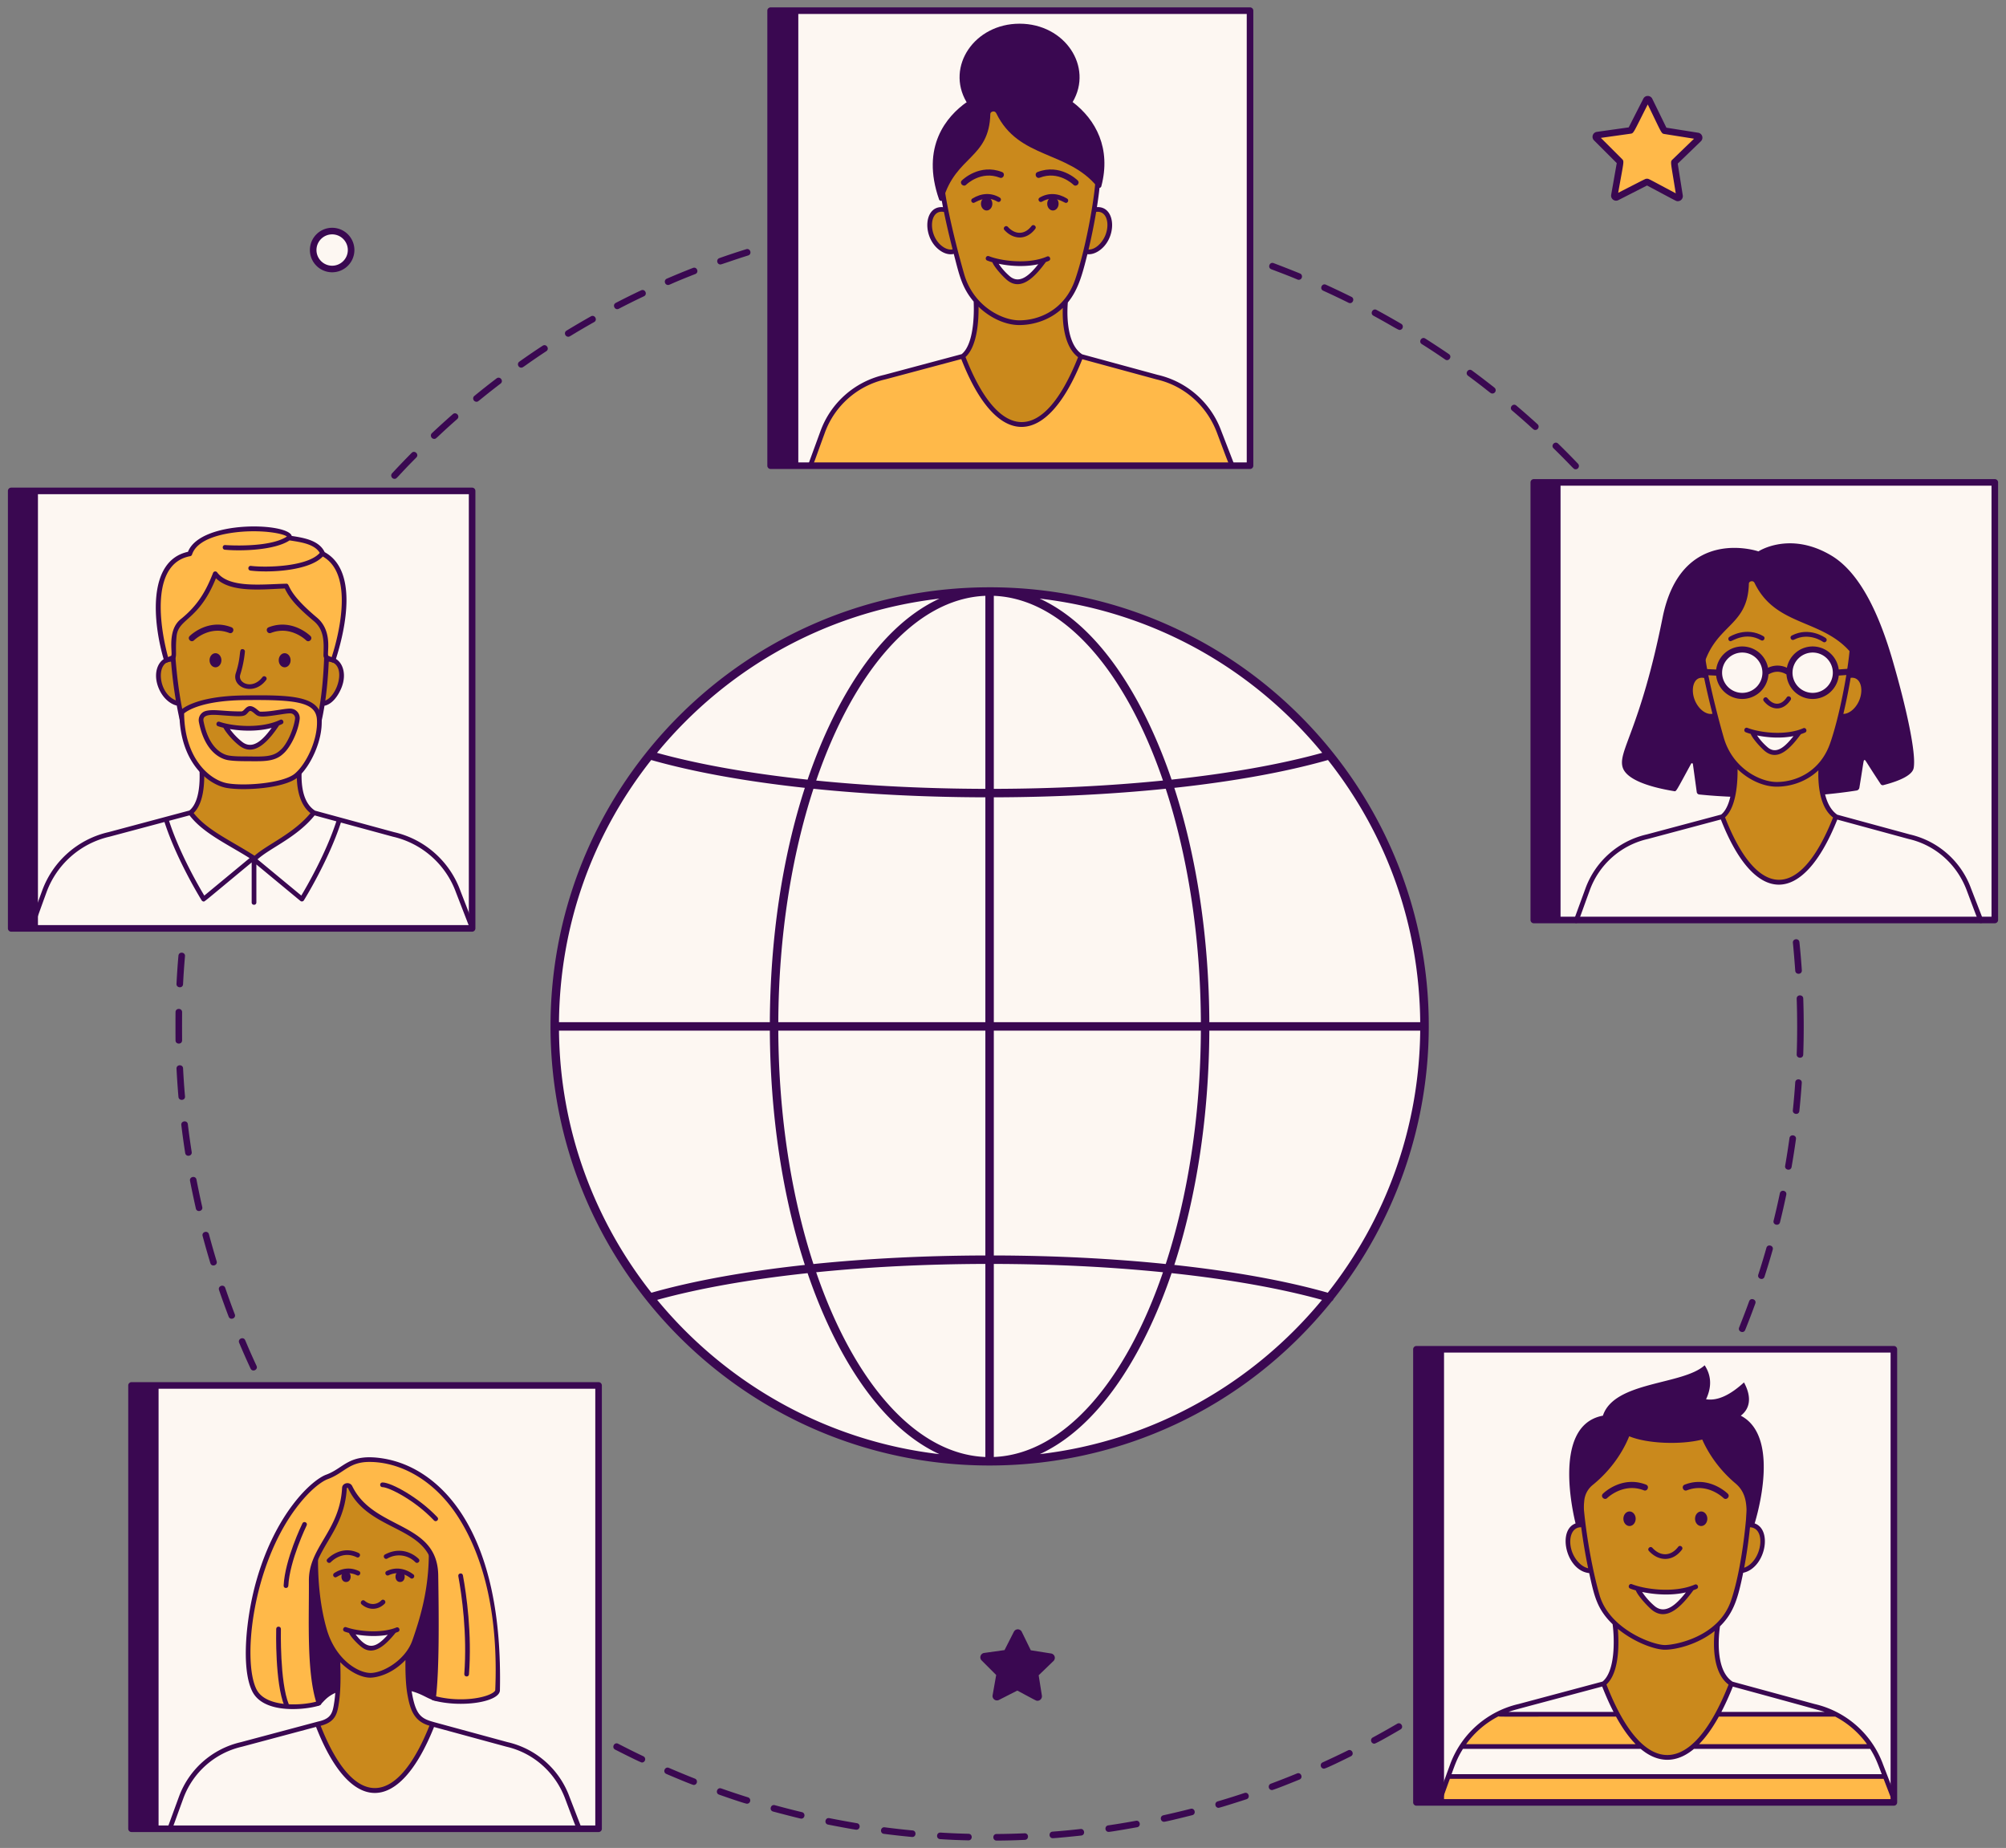 <svg width="203" height="187" fill="none" xmlns="http://www.w3.org/2000/svg"><rect width="100%" height="100%" fill="#808080" stroke="none"/><path d="M100.858 186.253c-.441.002-.449-.666-.008-.667a76.568 76.568 0 0 0 2.836-.071c.44-.018.468.645.028.665-.944.045-1.907.069-2.856.073Zm-2.86-.024a60.492 60.492 0 0 1-2.86-.122c-.441-.027-.395-.69.04-.663.938.06 1.892.097 2.836.121.433.011.425.669-.014.664h-.001Zm8.542-.217c-.419 0-.448-.632-.023-.665a74.2 74.2 0 0 0 2.823-.266c.433-.05.516.613.073.662-.75.085-2.65.269-2.874.269h.001Zm-14.224-.121a88.326 88.326 0 0 1-2.874-.32c-.436-.057-.35-.717.086-.661.931.121 1.879.229 2.819.316.418.038.388.665-.03.665Zm19.885-.518c-.417 0-.449-.602-.05-.66a78.871 78.871 0 0 0 2.799-.463c.434-.08.552.573.121.653-.316.058-2.673.47-2.87.47Zm-25.537-.22c-.183 0-2.366-.418-2.866-.517-.43-.086-.303-.739.13-.653.925.183 1.865.355 2.79.511.4.066.351.66-.054.66v-.001Zm31.136-.803c-.388 0-.461-.57-.069-.658a89.852 89.852 0 0 0 2.759-.655c.426-.108.589.535.164.644-.193.048-2.652.669-2.854.669Zm-36.72-.315c-.1 0-2.5-.626-2.848-.722-.424-.118-.25-.756.176-.642.905.246 1.828.486 2.747.705.383.092.316.658-.076.658v.001Zm42.238-1.097c-.375 0-.46-.544-.09-.653a77.13 77.13 0 0 0 2.707-.848c.417-.141.628.494.209.631-.278.091-2.697.87-2.826.87Zm-47.729-.416c-.213 0-2.602-.841-2.823-.919-.415-.146-.192-.774.223-.626.885.312 1.795.615 2.7.897.363.114.28.648-.1.648Zm53.134-1.382c-.365 0-.46-.514-.115-.644a85.478 85.478 0 0 0 2.641-1.035c.404-.166.662.445.254.615-.189.078-2.609 1.064-2.78 1.064Zm-58.524-.515c-.145 0-2.538-1.015-2.77-1.117-.406-.176-.14-.782.263-.61.87.372 1.755.743 2.63 1.085.338.133.243.642-.122.642Zm63.789-1.651c-.359 0-.468-.485-.14-.634.856-.39 1.716-.798 2.558-1.213.395-.195.69.398.297.595-.185.094-2.504 1.251-2.714 1.251l-.001.001Zm-69.031-.62c-.14 0-2.602-1.253-2.708-1.308-.39-.202-.087-.793.307-.591.838.43 1.692.861 2.545 1.265.32.152.209.634-.146.634h.002Zm74.122-1.907c-.345 0-.463-.462-.159-.626a91.74 91.74 0 0 0 2.468-1.389c.38-.223.717.352.337.575-.161.094-2.458 1.441-2.645 1.441l-.001-.001Zm-79.187-.72c-.186 0-2.41-1.361-2.631-1.495-.376-.229-.03-.796.344-.565.8.493 1.628.973 2.451 1.439.296.168.178.622-.164.622v-.001Zm83.913-2.768a74.824 74.824 0 0 0 2.367-1.559c.36-.247.742.3.375.552a101.06 101.06 0 0 1-2.386 1.57c-.368.236-.726-.329-.356-.563Zm-88.964-.262c-.8-.514-1.59-1.068-2.363-1.617-.36-.255.028-.796.385-.541a80.461 80.461 0 0 0 2.344 1.605c.362.239.01.795-.366.553Zm93.641-2.935a92.504 92.504 0 0 0 2.256-1.718c.349-.273.758.252.413.523a73.568 73.568 0 0 1-2.272 1.731c-.352.256-.756-.271-.397-.536Zm-98.31-.383c-.748-.585-1.509-1.176-2.243-1.777-.34-.278.083-.792.423-.513a77.054 77.054 0 0 0 2.225 1.762c.351.27-.064.793-.404.527v.001Zm102.758-3.132a83.667 83.667 0 0 0 2.133-1.871c.326-.297.774.196.446.492a93.118 93.118 0 0 1-2.149 1.885c-.328.279-.768-.219-.429-.505l-.001-.001Zm-107.182-.496a83.294 83.294 0 0 1-2.115-1.926c-.322-.304.137-.785.455-.485a77.074 77.074 0 0 0 2.1 1.911c.328.29-.108.792-.44.499v.001Zm111.382-3.315a80.724 80.724 0 0 0 1.999-2.014c.306-.318.783.144.48.461-.656.683-1.336 1.361-2.016 2.03-.312.307-.779-.172-.463-.477Zm-115.544-.611a88.207 88.207 0 0 1-1.976-2.065c-.297-.324.188-.776.488-.452.64.69 1.299 1.378 1.961 2.049.313.317-.17.779-.474.467v.001Zm119.472-3.488a97.068 97.068 0 0 0 1.857-2.146c.287-.34.789.09.511.425a75.352 75.352 0 0 1-1.871 2.165c-.291.323-.79-.115-.496-.444h-.001Zm-123.352-.712a72.551 72.551 0 0 1-1.829-2.197c-.275-.343.241-.76.518-.417.591.731 1.202 1.465 1.813 2.179.288.335-.221.759-.503.435h.001Zm127.247-3.106c-.256 0-.436-.309-.259-.536a80 80 0 0 0 1.702-2.273c.255-.354.799.033.537.392-1.749 2.404-1.775 2.417-1.98 2.417Zm-130.826-1.348c-.562-.761-1.13-1.54-1.671-2.318-.251-.36.294-.741.546-.379a89.185 89.185 0 0 0 1.658 2.298c.267.358-.278.743-.533.399Zm133.899-3.792a84.92 84.92 0 0 0 1.543-2.384c.233-.374.798-.022.565.351-.5.805-1.025 1.615-1.555 2.403-.241.357-.801 0-.553-.37Zm-137.161-.898a80.321 80.321 0 0 1-1.509-2.426c-.227-.376.344-.719.57-.343.483.802.983 1.613 1.494 2.406.24.373-.322.72-.555.363Zm140.159-3.925c.468-.818.932-1.653 1.375-2.489.206-.388.792-.076.586.311-.445.84-.91 1.686-1.384 2.508-.216.375-.794.049-.577-.33Zm-143.09-.976a73.356 73.356 0 0 1-1.334-2.524c-.198-.39.394-.693.594-.299.425.838.873 1.68 1.323 2.503.209.382-.37.7-.582.32Zm145.753-4.044c.416-.849.819-1.718 1.197-2.579.176-.4.788-.135.608.27a98.13 98.13 0 0 1-1.208 2.6c-.193.4-.786.096-.596-.291h-.001Zm-148.33-1.047a75.212 75.212 0 0 1-1.154-2.608c-.171-.405.442-.664.612-.257.364.865.748 1.736 1.145 2.587.186.396-.414.68-.603.278Zm150.637-4.154c.348-.878.695-1.77 1.014-2.657.148-.411.775-.189.624.226a79.166 79.166 0 0 1-1.024 2.678c-.164.41-.776.16-.614-.247Zm-152.855-1.101a88.023 88.023 0 0 1-.973-2.69c-.142-.417.487-.633.63-.216.304.89.627 1.789.965 2.669.158.41-.465.648-.62.237h-.001Zm154.792-4.248c.292-.897.568-1.812.824-2.714.12-.421.759-.242.639.182a81.203 81.203 0 0 1-.831 2.738c-.137.425-.765.204-.632-.206Zm-156.643-1.164c-.275-.91-.54-1.836-.784-2.752-.113-.426.528-.594.642-.171.243.91.505 1.826.777 2.729.127.425-.508.612-.634.195l-.001-.001Zm158.194-4.295a77.38 77.38 0 0 0 .632-2.767c.09-.429.741-.295.651.138a81.355 81.355 0 0 1-.636 2.788c-.104.419-.754.274-.646-.159h-.001ZM19.82 122.292c-.206-.928-.409-1.869-.59-2.8-.084-.431.57-.557.653-.126.18.923.374 1.856.584 2.776.099.431-.553.579-.648.15Zm160.83-4.318c.16-.926.307-1.868.437-2.801.06-.434.72-.346.658.092a83.81 83.81 0 0 1-.442 2.826c-.076.436-.727.315-.653-.117Zm-161.909-1.298c-.148-.938-.28-1.89-.392-2.832-.052-.439.609-.517.66-.081.112.934.244 1.88.39 2.809.068.435-.59.538-.659.105l.002-.001Zm162.688-4.32c.098-.932.179-1.885.242-2.826.03-.442.691-.39.662.046a83.26 83.26 0 0 1-.244 2.849c-.046.449-.704.353-.661-.069h.001Zm-163.371-1.358a87.508 87.508 0 0 1-.195-2.854c-.023-.441.642-.471.664-.033.048.942.112 1.895.195 2.83.04.449-.628.484-.664.057Zm163.76-4.302c.061-1.622.067-3.77 0-5.63-.016-.446.65-.456.665-.023a83.19 83.19 0 0 1-.002 5.673c-.017.451-.679.403-.663-.019v-.001Zm-164.055-1.411c-.006-.475-.006-2.386 0-2.866.006-.442.671-.426.665.009a210.34 210.34 0 0 0 0 2.842c.006.444-.66.443-.665.014v.001Zm.098-5.725c.048-.948.112-1.909.197-2.857.04-.44.7-.375.662.058a82.11 82.11 0 0 0-.195 2.832c-.023.446-.687.394-.664-.033Zm163.812-1.325c-.07-.94-.144-1.892-.239-2.826-.045-.438.616-.507.662-.069.098.94.179 1.9.243 2.847.029.449-.633.475-.665.048h-.001ZM18.351 93.856c.113-.945.247-1.897.395-2.835.069-.437.725-.332.657.101-.145.931-.275 1.877-.389 2.811-.053.432-.715.364-.662-.078v.001Zm162.744-1.26a73.034 73.034 0 0 0-.436-2.802c-.076-.433.581-.547.655-.113.16.934.306 1.883.439 2.826.061.435-.6.527-.658.09v-.001ZM19.235 88.2c.18-.93.378-1.873.589-2.801.097-.428.748-.282.648.149-.214.92-.407 1.855-.584 2.778-.083.436-.736.304-.653-.126Zm161.215-.923c-.408 0-.246-.196-.955-3.03-.107-.428.54-.582.643-.159.225.922.442 1.86.636 2.788a.332.332 0 0 1-.325.402l.001-.001ZM20.835 83.044a.336.336 0 0 1-.323-.42c.246-.915.51-1.842.783-2.751.125-.418.766-.23.636.195-.862 2.812-.707 2.977-1.097 2.977h.001Zm158.252-1.298c-.381 0-.234-.142-1.142-2.957-.135-.417.495-.62.632-.204.295.902.569 1.823.829 2.738a.333.333 0 0 1-.318.423h-.001Zm-156.91-4.6c.306-.894.632-1.8.973-2.69.158-.411.777-.175.622.237-.332.886-.661 1.782-.966 2.67-.146.421-.77.194-.63-.217h.001Zm155.165-.821c-.364 0-.222-.134-1.323-2.868-.163-.406.453-.658.618-.247.354.88.699 1.78 1.019 2.67a.331.331 0 0 1-.314.445ZM24.528 72.267a.333.333 0 0 1-.306-.463 94.25 94.25 0 0 1 1.16-2.617c.188-.4.79-.117.604.28-1.232 2.634-1.105 2.8-1.459 2.8h.001Zm150.696-1.225c-.339 0-.198-.103-1.496-2.774-.191-.395.406-.687.599-.29.414.853.82 1.726 1.201 2.595a.332.332 0 0 1-.304.468ZM26.929 67.095a.331.331 0 0 1-.295-.482 96.19 96.19 0 0 1 1.34-2.53c.209-.383.794-.065.581.321-1.451 2.626-1.308 2.69-1.626 2.69v.001Zm145.811-1.183c-.31 0-.16-.028-1.664-2.661-.218-.382.36-.712.577-.33.471.825.937 1.667 1.38 2.505a.331.331 0 0 1-.293.486ZM29.686 62.106a.333.333 0 0 1-.287-.504 87.71 87.71 0 0 1 1.512-2.429c.24-.37.8-.01.561.36-1.657 2.564-1.49 2.572-1.786 2.572v.001Zm140.217-1.135c-.295 0-.116-.007-1.819-2.541-.245-.365.306-.735.551-.37a84.68 84.68 0 0 1 1.551 2.403.332.332 0 0 1-.283.508ZM32.778 57.32a.333.333 0 0 1-.273-.522 80.152 80.152 0 0 1 1.676-2.318c.261-.35.798.045.533.399-1.835 2.458-1.66 2.441-1.936 2.441Zm133.952-1.08c-.273 0-.16-.07-1.968-2.413-.268-.347.256-.753.525-.406.58.752 1.16 1.522 1.714 2.292a.333.333 0 0 1-.271.527ZM36.194 52.764a.333.333 0 0 1-.256-.542 80.068 80.068 0 0 1 1.833-2.196c.29-.334.786.106.501.435-1.889 2.166-1.786 2.303-2.078 2.303Zm127.048-1.03c-.285 0-.16-.087-2.109-2.265-.293-.329.202-.772.497-.444.638.708 1.263 1.44 1.866 2.165a.332.332 0 0 1-.254.544ZM39.92 48.454c-.273 0-.444-.34-.241-.56a80.663 80.663 0 0 1 1.98-2.066c.306-.31.783.154.47.47-2.077 2.086-1.944 2.156-2.209 2.156Zm119.529-.967c-.24 0-.102-.031-2.236-2.12-.315-.308.151-.783.465-.475a77.882 77.882 0 0 1 2.011 2.033c.2.21.053.563-.24.563ZM43.938 44.41c-.3 0-.45-.37-.23-.576a79.337 79.337 0 0 1 2.118-1.924c.33-.29.772.209.438.501-2.205 1.939-2.084 2-2.326 2Zm111.431-.902c-.237 0-.081-.035-2.353-1.964-.335-.284.094-.79.429-.505.725.614 1.447 1.25 2.149 1.89.226.205.076.58-.226.58h.001ZM48.216 40.654c-.303 0-.456-.39-.209-.592.734-.6 1.488-1.198 2.244-1.771.351-.267.752.26.404.527-2.377 1.82-2.22 1.836-2.44 1.836Zm102.809-.834c-.228 0-.137-.076-2.462-1.795-.356-.263.04-.796.394-.536a81.3 81.3 0 0 1 2.275 1.738.333.333 0 0 1-.207.594Zm-98.279-2.617c-.311 0-.462-.413-.192-.605a70.797 70.797 0 0 1 2.361-1.612c.369-.24.734.313.366.555-2.362 1.559-2.317 1.662-2.534 1.662Zm93.504-.821a61.97 61.97 0 0 0-2.37-1.563c-.371-.234-.014-.797.356-.56.8.512 1.606 1.038 2.389 1.574.364.249-.018.797-.375.548Zm-88.745-2.308c-.329 0-.466-.44-.174-.617.805-.49 1.636-.977 2.467-1.446.383-.216.71.363.328.58-2.55 1.443-2.43 1.484-2.621 1.484Zm84.123-.685c-.154 0-.939-.518-2.642-1.442-.386-.209-.07-.795.318-.584.833.451 1.67.925 2.493 1.405.291.171.172.62-.169.62ZM62.315 30.65a75.516 75.516 0 0 1 2.562-1.27c.395-.186.687.41.285.602-.85.402-1.705.825-2.54 1.261-.393.205-.696-.389-.307-.591v-.002Zm74.151-.014a80.514 80.514 0 0 0-2.564-1.22c-.403-.184-.123-.787.274-.606.866.396 1.737.81 2.586 1.23.386.19.107.796-.295.596h-.001ZM67.609 28.84c-.352 0-.466-.493-.13-.64a75.457 75.457 0 0 1 2.642-1.087c.411-.16.648.46.242.617-2.576 1.005-2.58 1.109-2.755 1.109v.001Zm63.819-.525c-.147 0 .009-.024-2.774-1.066-.411-.154-.178-.78.232-.622.888.338 1.787.686 2.667 1.047.334.138.235.641-.126.641h.001Zm-58.516-1.552c-.374 0-.461-.522-.11-.646a75.753 75.753 0 0 1 2.712-.9c.42-.13.617.503.197.634-1.437.447-2.7.912-2.8.912Zm53.166-.44c-.155 0 .009-.03-2.816-.867-.424-.126-.232-.763.187-.639.914.27 1.833.56 2.733.858.355.118.273.649-.105.649h.001ZM78.34 25.067c-.386 0-.46-.552-.088-.653.915-.248 1.846-.488 2.767-.71.427-.103.584.546.154.649-1.65.395-2.716.714-2.833.714Zm42.268-.35c-.135 0-.508-.148-2.85-.67-.432-.097-.286-.746.142-.651.929.205 1.866.43 2.788.664.376.097.308.655-.08.655v.002Zm-36.733-.965c-.403 0-.457-.58-.066-.657.926-.185 1.87-.359 2.809-.515.431-.073.544.581.109.655-2.72.458-2.733.517-2.852.517Zm31.157-.26c-.121 0-.635-.145-2.864-.47-.434-.064-.339-.724.097-.659.94.143 1.892.297 2.828.468.396.072.341.66-.061.66Zm-25.544-.668c-.413 0-.455-.61-.042-.662a92.502 92.502 0 0 1 2.843-.318c.437-.044.502.619.063.662-2.406.241-2.758.318-2.864.318Zm19.892-.168c-.241 0-.594-.092-2.859-.268-.439-.034-.389-.694.05-.663.95.068 1.907.161 2.847.268.414.047.376.663-.038.663Zm-14.219-.371c-.427 0-.447-.638-.021-.663.948-.053 1.909-.109 2.857-.12.446-.006.451.654.019.662-1.595.03-2.709.12-2.855.12Zm8.542-.069c-.262 0-1.31-.066-2.85-.073-.437-.002-.435-.667.003-.665.951.003 1.916.035 2.86.073.428.017.42.665-.013.665Z" fill="#3A0851"/><path d="M33.612 23.386a1.918 1.918 0 1 1 .001 3.837 1.918 1.918 0 0 1 0-3.837Z" fill="#FDF7F2"/><path d="M33.612 27.553a2.253 2.253 0 0 1-2.251-2.251 2.253 2.253 0 0 1 2.251-2.252 2.253 2.253 0 0 1 2.252 2.252 2.253 2.253 0 0 1-2.252 2.251Zm0-3.837c-.873 0-1.586.712-1.586 1.586 0 .873.713 1.586 1.586 1.586.874 0 1.586-.713 1.586-1.586 0-.874-.712-1.586-1.586-1.586Z" fill="#3A0851"/><path d="M166.904 10.143c1.58 3.258 1.466 3.074 1.593 3.096l3.301.522c.14.022.194.198.092.295-2.611 2.508-2.474 2.347-2.452 2.474l.522 3.301a.173.173 0 0 1-.251.18c-3.195-1.694-2.997-1.629-3.111-1.57l-2.978 1.517a.173.173 0 0 1-.249-.182c.588-3.406.639-3.336.532-3.443l-2.362-2.363a.174.174 0 0 1 .097-.294c3.583-.526 3.38-.443 3.441-.558l1.517-2.978a.172.172 0 0 1 .308.003Z" fill="#FFB949"/><path d="m171.85 13.432-3.217-.511-1.43-2.928c-.174-.356-.704-.397-.904-.007l-1.48 2.904-3.227.454a.506.506 0 0 0-.287.857l2.304 2.304-.565 3.209c-.071.409.356.729.727.538l2.904-1.48c3.134 1.666 2.94 1.588 3.115 1.588a.512.512 0 0 0 .502-.586l-.511-3.217 2.344-2.263a.506.506 0 0 0-.273-.862h-.002Zm-2.593 2.702c-.258.252-.19.188.324 3.429-2.902-1.542-2.729-1.477-2.905-1.477-.181 0 .045-.088-2.922 1.425.571-3.238.634-3.172.385-3.422l-2.137-2.137 2.992-.42c.351-.046.268-.05 1.752-2.963 1.447 2.966 1.354 2.938 1.7 2.994l2.985.473-2.173 2.099-.001-.001ZM106.37 167.321l-2.057-.326-.915-1.871a.446.446 0 0 0-.798-.004l-.945 1.857-2.064.289a.447.447 0 0 0-.253.758l1.472 1.473-.362 2.051a.446.446 0 0 0 .642.473l1.857-.946c1.982 1.054 1.894 1.03 2.049 1.03a.455.455 0 0 0 .439-.522l-.326-2.057 1.499-1.445a.445.445 0 0 0-.239-.76h.001Z" fill="#3A0851"/><path d="M144.153 103.865c0 24.303-19.704 44.006-44.01 44.006-24.306 0-44.006-19.703-44.006-44.006 0-24.304 19.705-44.008 44.008-44.008 24.304 0 44.008 19.705 44.008 44.008Z" fill="#FDF7F2"/><path d="M100.161 59.43c-24.454-.01-44.297 19.727-44.45 44.151-.152 24.458 19.618 44.679 44.365 44.716 12.883.019 25.771-5.523 34.704-16.627a.42.42 0 0 0 .171-.216 44.447 44.447 0 0 0 9.636-27.574c.042-24.238-19.604-44.442-44.425-44.451h-.001Zm43.561 44.008H122.38c-.04-8.543-1.274-16.706-3.544-23.713 5.947-.644 11.266-1.6 15.549-2.818 6.022 7.633 9.245 16.792 9.336 26.531h.001ZM100.57 60.293c7.08.285 13.328 7.618 17.119 18.691-5.324.538-11.125.83-17.119.842V60.293Zm-.855 19.533c-5.993-.013-11.796-.304-17.119-.84 3.792-11.074 10.04-18.409 17.119-18.693v19.533Zm0 .858v22.754H78.761c.041-8.72 1.346-16.835 3.557-23.62 5.407.553 11.305.853 17.397.865Zm0 23.608v22.752c-6.092.013-11.99.313-17.398.867-2.211-6.785-3.515-14.9-3.556-23.619h20.954Zm0 23.608v19.536c-7.08-.284-13.329-7.618-17.12-18.693 5.324-.538 11.127-.829 17.12-.843Zm.855 0c5.995.013 11.796.304 17.12.842-3.791 11.075-10.04 18.41-17.12 18.694V127.9Zm0-.857v-22.752h20.954c-.041 8.718-1.345 16.832-3.556 23.618-5.407-.554-11.306-.854-17.399-.866h.001Zm0-23.607V80.683c6.093-.014 11.991-.314 17.398-.868 2.211 6.787 3.516 14.9 3.556 23.621H100.57Zm33.232-27.255c-4.224 1.171-9.433 2.09-15.241 2.711-2.367-6.954-6.698-15.257-13.348-18.318 11.158 1.29 21.354 6.812 28.59 15.606h-.001ZM95.073 60.575c-6.648 3.06-10.982 11.363-13.348 18.32-5.808-.622-11.016-1.54-15.24-2.712 7.239-8.796 17.433-14.318 28.59-15.607h-.002ZM65.901 76.907c4.285 1.219 9.603 2.173 15.547 2.817-2.27 7.006-3.503 15.17-3.543 23.712H56.567c.09-9.738 3.313-18.896 9.334-26.53Zm-9.334 27.385h21.338c.04 8.542 1.275 16.704 3.543 23.71-5.936.643-11.248 1.596-15.528 2.813-5.775-7.317-9.257-16.522-9.353-26.522v-.001Zm9.937 27.247c4.22-1.169 9.421-2.085 15.22-2.706 2.363 6.953 6.694 15.25 13.337 18.315-11.458-1.337-21.574-7.136-28.557-15.609Zm38.72 15.609c6.642-3.066 10.974-11.364 13.338-18.316 5.798.62 10.999 1.537 15.22 2.706-6.983 8.473-17.1 14.272-28.558 15.609v.001Zm29.143-16.335c-4.281-1.216-9.594-2.169-15.53-2.812 2.269-7.006 3.503-15.168 3.543-23.709h21.341c-.097 10-3.579 19.205-9.354 26.521Z" fill="#3A0851"/><path d="M47.777 49.678H3.507v44.268h44.27V49.678Z" fill="#FDF7F2"/><path d="M48.109 49.678a.334.334 0 0 0-.332-.333H1.133a.333.333 0 0 0-.333.333v44.268c0 .184.15.333.333.333h46.643c.182 0 .332-.15.332-.333V49.678Zm-.665 43.937H3.84V50.009h43.604v43.606Z" fill="#3A0851"/><path d="M33.75 66.814a1.092 1.092 0 0 0-.715-.064c.074-1.835.04-3.382 0-4.048-.288-4.68-2.848-7.293-7.596-7.293-4.75 0-7.843 3.153-8.034 7.739-.028.663.002 1.997.127 3.595a1.085 1.085 0 0 0-.689.072c-1.605.702-.65 4.139 1.249 4.378.397 2.184.747 3.737 2.236 5.225.12 1.098.39 4.715-1.054 5.814 1.26 1.992 4.383 2.87 6.515 4.659 1.525-1.4 4.647-2.715 5.973-4.659-1.698-1.084-1.543-4.26-1.415-5.482 1.498-1.46 1.96-3.472 2.28-5.548 1.56-.096 2.824-3.642 1.122-4.388h.001Z" fill="#CA891C"/><path d="M22.836 73.485c1.864.259 3.657.368 5.105-.211 0 0-1.578 2.839-3.061 2.261-1.275-.497-2.045-2.049-2.045-2.049l.001-.001Z" fill="#FDF7F2"/><path d="M23.864 68.113c.605-1.86.253-2.466.705-2.424.13.011.227.128.215.258a11.26 11.26 0 0 1-.468 2.316c-.283.864 1.23 1.57 2.237.263.191-.249.567.038.377.288-1.292 1.704-3.527.717-3.066-.701ZM28.343 72.842c-1.916.919-4.79.662-6.127.197-.296-.102-.451.345-.155.448.151.052.337.106.549.157.24.439.87 1.242 1.623 1.819 1.53 1.165 2.946-.474 4.012-2.062.102-.041.202-.085.3-.132.283-.136.08-.564-.204-.427h.002Zm-3.818 2.244a6.48 6.48 0 0 1-1.26-1.31c1.347.227 2.906.236 4.227-.12-.823 1.133-1.882 2.26-2.967 1.43ZM21.806 66.1c.33 0 .599.32.599.712 0 .394-.268.713-.599.713-.33 0-.599-.32-.599-.713 0-.393.268-.712.599-.712ZM28.806 66.1c.331 0 .6.32.6.712 0 .394-.269.713-.6.713-.33 0-.599-.32-.599-.713 0-.393.268-.712.6-.712ZM19.2 64.356c.077-.074 1.864-1.798 4.218-.883.38.149.157.723-.223.575-1.98-.769-3.498.686-3.562.748-.288.283-.722-.157-.432-.439ZM30.978 64.796c-.066-.064-1.586-1.515-3.561-.748-.381.147-.604-.427-.224-.575 2.355-.913 4.143.81 4.22.883.29.282-.142.726-.435.44Z" fill="#3A0851"/><path d="m47.92 93.578-1.33-3.435a9.363 9.363 0 0 0-6.713-5.936l-7.993-2.174c-1.795-1.15-1.336-4.337-1.263-5.27 1.44-1.443 1.888-3.32 2.216-5.346.784-.164 1.35-.977 1.671-1.707.763-1.739-.04-3.242-1.222-3.228.06-1.74.025-3.177-.013-3.793-.301-4.917-3.01-7.515-7.833-7.515S17.37 58.3 17.169 63.14c-.024.572-.004 1.811.107 3.342-1.19.018-1.925 1.547-1.188 3.227.427.974 1.156 1.539 1.801 1.691.387 2.056.73 3.548 2.108 5.02.178.638.624 4.427-.832 5.598l-8.184 2.188a9.372 9.372 0 0 0-6.722 5.94L3 93.586a.237.237 0 0 0 .221.318c.236-.001.146.054 1.48-3.598a8.91 8.91 0 0 1 6.39-5.642l5.554-1.483c1.253 3.89 3.738 7.89 3.764 7.93a.243.243 0 0 0 .163.109c.145.03-.228.292 4.896-3.947v4.049c0 .313.475.315.475-.002v-3.843l4.455 3.688c.118.097.281.06.354-.057.024-.04 2.487-4 3.745-7.873l5.261 1.431a8.903 8.903 0 0 1 6.386 5.644l1.332 3.441c.111.295.553.118.442-.172v-.002Zm-14.653-26.62a.85.85 0 0 1 .389.075c1.33.588.48 3.356-.738 3.861.189-1.318.295-2.689.35-3.935h-.001Zm-15.955 0a44.85 44.85 0 0 0 .483 3.916c-1.86-.748-2-3.979-.483-3.915Zm1.564 6.6c-1.036-3.61-1.296-8.83-1.233-10.396.19-4.565 3.251-7.514 7.796-7.514 4.544 0 7.075 2.444 7.358 7.07.086 1.394.16 7.8-1.097 11.426-1.175 3.399-4.605 4.305-6.447 4.305-2.085 0-5.461-1.7-6.378-4.892h.001Zm1.709 3.427c1.472 1.274 3.323 1.936 4.67 1.936 1.273 0 3.258-.408 4.842-1.687-.127 1.165-.226 3.832 1.32 5.05-1.737 2.099-4.365 3.157-5.656 4.311-2.393-1.538-4.786-2.567-6.165-4.324 1.282-1.232 1.113-4.142.989-5.286Zm.089 13.642c-.542-.9-2.502-4.273-3.567-7.568l2.073-.553c1.386 1.807 3.77 2.88 6.077 4.328l-4.583 3.793Zm9.817-.002-4.43-3.665c1.306-1.179 3.962-2.203 5.778-4.447l2.2.599c-1.068 3.274-3.01 6.617-3.548 7.513Z" fill="#3A0851"/><path d="M18.396 72.088s1.223-1.417 6.311-1.482c5.09-.063 7.472.128 7.602 2.189.129 2.06-1.095 4.638-2.318 5.668-1.223 1.03-5.217 1.353-7.021 1.03-1.802-.322-4.574-2.512-4.574-7.406v.001Zm10.111 4.006c.608-.511 1.42-2 1.59-3.337a.721.721 0 0 0-.585-.798c-.501-.091-1.909.322-3.177.294-.316-.006-.618-.55-.992-.55-.43 0-.43.516-.91.522-1.711.019-2.773-.251-3.547-.052a.716.716 0 0 0-.525.833c.517 2.647 1.838 3.53 2.767 3.68.185.03.603.088 1.311.088 1.945 0 3.18.173 4.07-.681h-.002Z" fill="#FFB949"/><path d="M29.547 71.722c-.555-.106-1.986.322-3.215.29-.063-.002-.2-.117-.299-.202-1.047-.891-1.22.176-1.608.176-1.723.022-2.774-.257-3.602-.042a.963.963 0 0 0-.698 1.109c.632 3.253 2.427 3.785 2.964 3.87.639.101 1.345.107 2.852.107 1.152 0 2.026-.096 2.721-.758.663-.563 1.486-2.095 1.662-3.489a.954.954 0 0 0-.776-1.06Zm-.078.473c.249.048.423.28.39.534-.121.952-.784 2.618-1.515 3.198-.687.655-1.634.644-3.065.622-.892-.008-1.49.008-2.114-.092-.459-.074-2-.543-2.572-3.492-.148-.78 1.092-.64 1.94-.577 2.084.156 2.202.132 2.56-.278.175-.2.24-.272.64.07.43.366.51.45 2.632.12.468-.071.91-.14 1.105-.105h-.001Z" fill="#3A0851"/><path d="M32.546 72.784c-.15-2.389-3.077-2.472-7.84-2.412-5.137.063-6.438 1.5-6.49 1.562a.24.24 0 0 0-.058.155c0 4.982 2.852 7.3 4.768 7.642 1.738.307 5.86.062 7.217-1.08 1.244-1.05 2.539-3.715 2.403-5.866Zm-2.71 5.5c-1.146.966-5.066 1.292-6.826.978-1.745-.31-4.338-2.453-4.377-7.071.297-.255 1.78-1.292 6.077-1.347 5.339-.066 7.253.221 7.362 1.969.126 2.009-1.076 4.495-2.234 5.47h-.001Z" fill="#3A0851"/><path d="M22.775 55.395s4.651.358 6.492-.97l-6.492.97ZM25.368 57.501c1.394.174 5.706.152 7.119-1.342l-7.12 1.342Z" fill="#FFB949"/><path d="M32.676 56.053c-.52-1.237-2.229-1.424-3.393-1.608.534-1.141-8.966-1.786-10.08 1.605-5.298.977-2.36 10.766-2.36 10.766 1.153-.475.542.005.79-2.462.207-2.05 2.18-1.338 4.141-6.288 1.271 1.708 4.35 1.358 7.198 1.243.434.988 1.085 1.81 2.944 3.372 1.113.934 1.11 2.168 1.052 3.62-.01.25.146.273.739.518 0 0 3.113-8.608-1.03-10.767v.001Z" fill="#FFB949"/><path d="M32.856 55.875c-.57-1.215-2.153-1.457-3.314-1.639h-.017c-.367-1.368-9.22-1.637-10.503 1.603-4.1.893-3.598 7.066-2.408 11.042.02.067.067.119.126.148.128.061.173.013.749-.226.544-.227.197-.651.38-2.43.191-1.82 2.246-1.536 3.983-5.86 1.504 1.492 4.658 1.13 6.971 1.035.49 1.033 1.256 1.892 2.943 3.308 1.04.878 1.022 2.072.967 3.432a.538.538 0 0 0 .33.517l.555.23c.135.056.273-.036.31-.145 1.164-3.567 2.217-9.209-1.07-11.016l-.002.001Zm.709 10.624-.32-.133c-.238-.096.533-2.441-1.173-3.873-3.245-2.725-2.647-3.436-3.1-3.427-2.402.049-5.779.49-7-1.15a.238.238 0 0 0-.41.056c-.7 1.787-1.512 3.266-3.273 4.682-1.453 1.165-.755 3.621-.976 3.709l-.309.128c-1.003-3.746-1.564-9.51 2.244-10.21a.238.238 0 0 0 .184-.16c.657-2.006 4.469-2.303 5.62-2.349 2.164-.08 3.714.281 3.981.522-1.81 1.186-6.196.866-6.24.863-.312-.023-.35.444-.036.472 1.64.15 5.013.068 6.546-.945l.169.026c1.061.165 2.365.364 2.887 1.237-1.227 1.406-5.435 1.508-6.96 1.318-.312-.04-.372.432-.059.473 1.905.241 5.962.036 7.326-1.424 3.4 1.925 1.346 8.817.897 10.184h.002Z" fill="#3A0851"/><path d="M126.498 1.079H80.453v46.045h46.045V1.078Z" fill="#FDF7F2"/><path d="m109.342 36.052 7.755 2.112a8.785 8.785 0 0 1 6.276 5.544l1.275 3.296H82.055s1.61-5.953 4.353-7.515c2.742-1.563 12.255-3.738 12.255-3.738l10.679.301Z" fill="#FFB949"/><path d="M126.831 1.078a.333.333 0 0 0-.332-.331H77.984a.334.334 0 0 0-.333.331v46.047c0 .182.15.333.333.333h48.515c.182 0 .332-.15.332-.333V1.078Zm-.665 45.714h-45.38V1.412h45.38v45.38Z" fill="#3A0851"/><path d="M110.711 21.253c.28-1.698.433-3.124.395-3.756-.276-4.483-3.229-7.138-7.78-7.138-4.55 0-7.871 3.201-8.054 7.594-.027.625.155 1.84.451 3.302-1.346-.433-2.073 1.143-1.388 2.705.5 1.136 1.54 1.776 2.324 1.432l.023-.01c.612 2.373.886 3.684 2.1 5.063.029 1.134 0 4.573-1.362 5.61 3.493 9.111 8.335 9.291 11.963 0-1.71-1.095-1.612-4.509-1.54-5.552 1.118-1.34 1.574-3.242 2.014-5.05.765.224 1.719-.407 2.191-1.48.686-1.56-.039-3.09-1.339-2.718l.002-.002Z" fill="#CA891C"/><path d="M100.804 26.492c1.522.262 3.108.302 4.811-.05 0 0-2.811 4.457-4.811.05Z" fill="#FDF7F2"/><path d="M101.648 23.281c-.213-.233.139-.55.349-.32.719.79 1.686.826 2.386-.086.192-.249.567.038.378.288-.9 1.186-2.228 1.09-3.114.118h.001ZM105.944 25.962c-1.869.81-4.605.456-5.865-.038-.294-.113-.467.329-.173.444.142.055.316.114.517.17.216.537 1.102 1.483 1.485 1.8 1.425 1.172 2.838-.332 3.926-1.822.101-.036.201-.075.299-.117.282-.122.106-.564-.187-.437h-.002Zm-3.736 2.01a6.196 6.196 0 0 1-1.144-1.279c1.278.263 2.736.326 4.005.044-.829 1.048-1.86 2.056-2.861 1.236ZM99.846 19.936c.317 0 .575.305.575.682 0 .376-.258.681-.575.681-.317 0-.574-.305-.574-.681 0-.377.257-.682.574-.682ZM106.552 19.936c.317 0 .574.305.574.682 0 .376-.257.681-.574.681-.317 0-.575-.305-.575-.681 0-.377.258-.682.575-.682Z" fill="#3A0851"/><path d="M107.86 20.534c-.189 0-1.168-.861-2.407-.13-.274.16-.511-.25-.243-.409.859-.505 1.843-.476 2.774.098.206.127.112.442-.124.442v-.001ZM98.526 20.534c-.242 0-.329-.317-.126-.442.932-.574 1.918-.607 2.774-.098.271.161.025.568-.243.408-1.233-.734-2.235.13-2.405.13v.002Z" fill="#3A0851"/><path d="m108.53 10.313.023.002c2.094-3.557-.781-7.917-5.376-7.917-4.568 0-7.48 4.332-5.374 7.922h.045c-2.06 1.445-4.686 4.518-2.818 9.864.07.2.356.19.415-.012 1.299-4.426 4.664-4.106 4.773-8.648.006-.236.447-.379.596-.071 2.274 4.676 7.23 3.744 10.254 7.482.115.143.338.085.382-.082 1.007-3.813-.534-6.74-2.92-8.54Z" fill="#3A0851"/><path d="M97.34 18.255c.072-.071 1.79-1.73 4.056-.85.381.147.157.723-.224.574-1.885-.733-3.339.655-3.398.715-.28.28-.727-.15-.435-.44h.002ZM108.622 18.694c-.066-.065-1.517-1.446-3.398-.715-.381.149-.603-.427-.223-.574 2.263-.88 3.983.779 4.056.85.29.283-.143.726-.435.439Z" fill="#3A0851"/><path d="m124.87 46.92-1.273-3.291a8.99 8.99 0 0 0-6.438-5.694l-7.643-2.08c-1.813-1.16-1.483-4.948-1.454-5.248 1.059-1.289 1.477-2.87 1.979-4.885.382.037.751-.083 1.075-.282 1.958-1.202 1.88-4.593-.111-4.48.246-1.558.376-2.856.339-3.477-.283-4.609-3.4-7.36-8.017-7.36-4.616 0-8.101 3.29-8.292 7.823-.023.582.13 1.676.391 3.018-2.03-.181-2.139 3.253-.16 4.477.38.233.819.355 1.253.253.534 2.052.798 3.388 2.01 4.819.016.266.22 4.16-1.21 5.323l-7.845 2.098a8.995 8.995 0 0 0-6.447 5.696l-1.206 3.296a.237.237 0 0 0 .224.318c.228 0 .136.074 1.427-3.456a8.524 8.524 0 0 1 6.115-5.397l7.691-2.055c3.575 9.155 8.606 9.144 12.245.014l7.521 2.045c2.828.65 5.087 2.678 6.11 5.4 1.326 3.527 1.267 3.448 1.495 3.448a.238.238 0 0 0 .221-.324v.001Zm-13.041-23.047c-.301.687-.959 1.396-1.673 1.38a58.01 58.01 0 0 0 .771-3.81c1.099-.158 1.41 1.274.902 2.43Zm-16.314 1.16c-1.64-1.01-1.566-3.905.009-3.585.237 1.163.542 2.475.876 3.783-.27.058-.578-.01-.885-.199v.001Zm2.055 2.706c-1.06-3.69-2.118-8.354-2.059-9.775.178-4.27 3.467-7.368 7.818-7.368 4.457 0 7.275 2.586 7.541 6.918.091 1.499-.897 7.394-2.073 10.787-1.049 3.035-3.605 4.115-5.647 4.115-1.759 0-4.654-1.45-5.58-4.677Zm.137 8.39c1.234-1.126 1.336-3.881 1.318-5.087 1.233 1.191 2.787 1.85 4.124 1.85 1.432 0 3.101-.493 4.403-1.734-.046 1.21.04 3.85 1.545 4.985-3.618 9.092-8.103 8.42-11.39-.014Z" fill="#3A0851"/><path d="M201.867 48.816h-44.278v44.278h44.278V48.816Z" fill="#FDF7F2"/><path d="M202.2 48.816a.334.334 0 0 0-.333-.333h-46.654a.334.334 0 0 0-.332.333v44.278c0 .182.149.333.332.333h46.654c.182 0 .333-.15.333-.333V48.816Zm-.665 43.946h-43.613V49.148h43.613v43.614Z" fill="#3A0851"/><path d="M193.656 77.719c-.124.683-1.279 1.27-3.067 1.73a.252.252 0 0 1-.271-.104c-1.603-2.429-1.533-2.454-1.64-2.434-.109.02-.055.006-.516 2.802a.338.338 0 0 1-.283.28c-4.542.727-10.924.92-15.919.403a.287.287 0 0 1-.256-.247l-.389-2.833c-.011-.09-.137-.112-.18-.033-1.547 2.839-1.497 2.813-1.71 2.778-2.826-.464-4.842-1.26-5.208-2.384-.537-1.65 1.749-3.778 4.027-15.164 1.88-9.399 9.702-6.717 9.702-6.717s3.156-2.087 7.364.413c3.014 1.79 4.933 6.203 6.207 10.588 1.369 4.71 2.414 9.411 2.139 10.92v.002Z" fill="#3A0851"/><path d="M187.065 68.41c.271-1.636.417-3.01.38-3.618-.264-4.312-3.106-6.864-7.48-6.864-4.373 0-7.568 3.082-7.743 7.306-.025.6.149 1.765.43 3.166-1.295-.413-1.989 1.103-1.33 2.603.48 1.091 1.481 1.71 2.235 1.378l.019-.01c.585 2.268.847 3.538 2.019 4.87.022 1.246-.049 4.439-1.307 5.398 3.358 8.762 8.015 8.933 11.503 0-1.5-.958-1.578-3.946-1.536-5.275 1.11-1.29 1.544-3.078 1.992-4.918.737.22 1.657-.388 2.112-1.422.66-1.502-.039-2.977-1.293-2.614h-.001Z" fill="#CA891C"/><path d="M177.44 74.16c1.613.206 3.211.218 4.793-.074 0 0-1.441 2.58-3.097 1.966-1.327-.491-1.696-1.892-1.696-1.892Z" fill="#FDF7F2"/><path d="M178.492 70.95c-.197-.242.171-.544.37-.298.599.738 1.37.779 1.947-.08.176-.261.57.004.395.265-.785 1.162-1.939 1.067-2.712.114ZM182.477 73.694c-1.793.78-4.422.439-5.633-.036-.297-.115-.465.33-.174.444.136.053.302.108.494.163.211.523 1.055 1.425 1.429 1.734 1.344 1.111 2.635-.334 3.65-1.71.142-.047.282-.099.419-.158.283-.122.106-.563-.188-.437h.003Zm-3.581 1.94a5.987 5.987 0 0 1-1.087-1.213c1.177.24 2.495.304 3.687.067-.768.97-1.681 1.91-2.601 1.147l.001-.001ZM179.742 57.349c-3.74.006-6.051-.264-7.816 3.861-.719 1.681-.883 3.91.3 6.782 1.132-4.913 4.645-4.37 4.754-8.94.006-.234.429-.361.571-.069 2.237 4.636 7.249 3.531 10.111 7.527.543-1.764.525-3.338.12-4.698-1.339-4.502-3.474-4.47-8.039-4.463h-.001Z" fill="#3A0851"/><path d="M175.134 64.888c-.229 0-.327-.307-.128-.436.069-.046 1.708-1.085 3.44-.077.273.158.033.57-.239.412-1.542-.897-2.919.101-3.073.101ZM184.479 64.95c-.056-.041-1.416-.995-2.937-.216-.279.143-.499-.277-.219-.423 1.78-.929 3.367.206 3.434.254.256.184-.03.568-.278.385Z" fill="#3A0851"/><path d="m200.693 93.085-1.226-3.166a8.65 8.65 0 0 0-6.198-5.48l-7.346-1.999c-1.375-.955-1.562-3.381-1.399-5.036 1.018-1.24 1.421-2.763 1.903-4.694.887.077 1.741-.69 2.139-1.6.714-1.619-.033-3.052-1.207-2.996.236-1.496.361-2.74.324-3.336-.27-4.438-3.274-7.088-7.718-7.088-4.443 0-7.798 3.167-7.98 7.532-.025.582.127 1.64.372 2.895-1.344-.109-1.894 1.533-1.253 2.993.411.938 1.347 1.784 2.311 1.575.505 1.947.761 3.244 1.927 4.623.015.25.214 4.01-1.167 5.118l-7.534 2.012a8.653 8.653 0 0 0-6.205 5.482l-1.159 3.17a.238.238 0 0 0 .222.319c.231-.001.148.042 1.381-3.328a8.185 8.185 0 0 1 5.875-5.183l7.389-1.974c3.441 8.8 8.283 8.787 11.783.01l7.228 1.966c2.717.625 4.884 2.572 5.867 5.187 1.271 3.38 1.218 3.322 1.448 3.322a.239.239 0 0 0 .224-.324h-.001Zm-12.565-22.167c-.347.794-1.015 1.324-1.587 1.324.291-1.224.544-2.496.738-3.65 1.029-.139 1.349 1.19.848 2.327l.001-.001Zm-16.591 0c-.493-1.128-.179-2.543.917-2.311.236 1.145.534 2.415.841 3.619-.611.128-1.369-.418-1.759-1.308h.001Zm2.899 3.718c-1.018-3.548-2.037-8.03-1.98-9.396.171-4.1 3.33-7.076 7.508-7.076 4.28 0 6.989 2.486 7.243 6.644.088 1.44-.861 7.107-1.992 10.37-1.007 2.914-3.462 3.952-5.421 3.952-1.691 0-4.469-1.394-5.358-4.493Zm.133 8.074c1.179-1.082 1.281-3.706 1.266-4.875 1.185 1.14 2.675 1.77 3.959 1.77 1.372 0 2.969-.471 4.221-1.654-.043 1.174.048 3.684 1.485 4.774-3.475 8.725-7.774 8.083-10.93-.014h-.001Z" fill="#3A0851"/><path d="M176.311 65.725a2.347 2.347 0 0 1 2.347 2.349 2.347 2.347 0 1 1-4.696 0 2.35 2.35 0 0 1 2.349-2.35ZM183.436 65.725a2.35 2.35 0 1 1 0 4.698 2.35 2.35 0 0 1 0-4.698Z" fill="#FDF7F2"/><path d="m187.332 67.65-1.26.094a2.66 2.66 0 0 0-2.636-2.328c-1.293 0-2.373.93-2.609 2.155a2.19 2.19 0 0 0-1.908.004 2.66 2.66 0 0 0-2.61-2.159 2.66 2.66 0 0 0-2.636 2.335l-1.431-.07c-.412-.011-.433.595-.028.618l1.455.07a2.66 2.66 0 0 0 2.64 2.361 2.662 2.662 0 0 0 2.652-2.481c.611-.362 1.21-.362 1.824-.001a2.66 2.66 0 0 0 2.651 2.483 2.662 2.662 0 0 0 2.641-2.368l1.301-.096c.4-.028.369-.638-.045-.615l-.001-.001Zm-11.023 2.463a2.041 2.041 0 0 1-2.039-2.04 2.04 2.04 0 1 1 2.039 2.04Zm7.127 0a2.041 2.041 0 0 1-2.04-2.04 2.04 2.04 0 1 1 2.04 2.04Z" fill="#3A0851"/><path d="M191.653 136.537h-45.854v45.854h45.854v-45.854Z" fill="#FDF7F2"/><path d="M191.59 181.68a.485.485 0 0 1-.429.708c-45.284 0-45.161.084-45.314-.142-.13-.193-.104-.12.822-2.341h43.996l.926 1.776-.001-.001ZM188.948 176.059c.078.199.366.741.197.741l-40.779.109c-.107 0-.363-.297-.043-.793.318-.494 2.859-2.571 2.859-2.571l34.762-.069 3.004 2.583Z" fill="#FFB949"/><path d="M191.985 136.537a.335.335 0 0 0-.333-.333h-48.314a.335.335 0 0 0-.333.333v45.854c0 .182.15.332.333.332h48.314a.334.334 0 0 0 .333-.332v-45.854Zm-.665 45.521h-45.189V136.87h45.189v45.188Z" fill="#3A0851"/><path d="M177.541 154.423a1.237 1.237 0 0 0-.668-.087c.184-1.82.246-3.345.204-4.024-.297-4.849-3.493-7.717-8.411-7.717-4.919 0-8.511 3.462-8.708 8.211-.028.668.067 1.956.266 3.508-1.358-.224-1.954 1.429-1.273 2.98.448 1.019 1.298 1.669 2.059 1.648.525 2.45.808 3.821 2.44 5.344.088 1.735.34 4.943-1.17 6.094 3.776 9.851 9.013 10.044 12.935 0-1.596-1.021-1.601-4.181-1.485-5.829a5.966 5.966 0 0 0 1.653-2.473c.317-.917.586-1.991.811-3.112 1.972-.177 3.043-3.796 1.346-4.543h.001Z" fill="#CA891C"/><path d="M165.843 160.879c1.836.282 3.602.278 5.279-.1 0 0-2.014 2.983-3.41 2.263-1.017-.524-1.869-2.163-1.869-2.163Z" fill="#FDF7F2"/><path d="M166.866 156.948c-.214-.234.141-.549.349-.32.788.866 1.846.898 2.609-.095.192-.249.568.037.378.287-.966 1.274-2.394 1.164-3.336.128ZM171.505 160.349c-2.026.879-4.992.494-6.357-.04-.295-.114-.466.329-.174.444.155.06.345.124.565.186.218.567 1.202 1.617 1.606 1.952 1.536 1.27 3.066-.39 4.224-1.976.109-.039.216-.082.322-.127.286-.123.105-.563-.188-.437l.002-.002Zm-4.059 2.175a6.795 6.795 0 0 1-1.268-1.429c1.406.296 3.026.367 4.426.044-.906 1.153-2.056 2.298-3.158 1.385ZM164.903 152.95c.342 0 .62.33.62.736 0 .406-.278.735-.62.735-.343 0-.62-.329-.62-.735 0-.406.277-.736.62-.736ZM172.154 152.95c.343 0 .62.33.62.736 0 .406-.277.735-.62.735-.342 0-.62-.329-.62-.735 0-.406.278-.736.62-.736ZM162.213 151.148c.077-.076 1.926-1.859 4.357-.915.381.148.157.723-.223.575-2.066-.803-3.686.762-3.7.779-.28.28-.731-.147-.434-.439ZM174.41 151.589c-.066-.065-1.648-1.576-3.702-.779-.38.147-.603-.427-.223-.575 2.431-.944 4.279.838 4.357.914.29.282-.141.725-.432.439v.001Z" fill="#3A0851"/><path d="M176.16 143.257c.967-.738 1.109-1.922.325-3.367-1.342 1.227-2.63 1.895-3.837 1.704.554-1.183.58-2.332-.142-3.438-2.213 2.02-9.144 1.589-10.299 5.1-5.485 1.012-2.702 11.152-2.702 11.152l.776-.324a13.978 13.978 0 0 1 .043-2.248 2.318 2.318 0 0 1 .848-1.565c2.282-1.849 3.322-3.984 3.697-4.932 1.805.751 5.208.886 7.392.33.449 1.021 1.444 2.826 3.365 4.442 1.169.985 1.18 2.324 1.085 3.973l.776.324s2.966-8.915-1.327-11.152v.001Z" fill="#3A0851"/><path d="m191.944 182.134-1.376-3.559a9.701 9.701 0 0 0-6.949-6.145l-8.285-2.256c-1.864-1.206-1.37-4.994-1.278-5.604 1.453-1.415 1.858-3.028 2.347-5.415 2.411-.517 3.097-4.932.735-5.079.165-1.738.215-3.162.177-3.778-.304-4.972-3.668-7.94-8.648-7.94-4.98 0-8.741 3.549-8.944 8.441-.028.66.056 1.848.231 3.273-2.524.066-1.67 4.86.867 5.113.505 2.31.787 3.645 2.37 5.173.212 1.604.252 4.783-1.021 5.805l-8.476 2.266a9.702 9.702 0 0 0-6.957 6.144l-1.304 3.564a.237.237 0 0 0 .222.318c.23 0 .171-.009 1.064-2.451h43.893l.889 2.299c.111.293.558.123.445-.171l-.002.002Zm-3.008-5.635h-17c.692-.703 1.363-1.637 2.004-2.792h11.776a9.203 9.203 0 0 1 3.22 2.792Zm-13.579-5.827s8.918 2.423 9.289 2.56h-10.45c.399-.766.786-1.62 1.161-2.56Zm1.148-12.029a50.32 50.32 0 0 0 .587-4.095c1.698.069 1.215 3.453-.587 4.095Zm-17.343-1.43c-.514-1.175-.27-2.667.831-2.667h.021c.17 1.29.408 2.737.702 4.148-.588-.125-1.201-.68-1.554-1.482v.001Zm2.7 4.18c-1.067-3.716-1.734-8.896-1.665-10.573.192-4.628 3.755-7.987 8.471-7.987 4.829 0 7.885 2.8 8.173 7.495.107 1.721-.435 8.076-1.679 11.673-1.271 3.671-5.666 4.464-6.687 4.464-1.201 0-5.611-1.581-6.613-5.072Zm1.856 3.434c1.685 1.387 3.768 2.112 4.757 2.112 1.128 0 3.319-.522 5.04-1.893-.135 1.297-.231 4.194 1.412 5.424-3.793 9.551-8.677 9.454-12.361-.017 1.373-1.25 1.258-4.389 1.153-5.627l-.001.001Zm-1.582 5.837c.368.943.751 1.8 1.147 2.568h-10.619c.525-.194.404-.144 9.472-2.568Zm-10.492 3.015c.106.057.016.028 11.89.028.634 1.156 1.299 2.089 1.988 2.792h-17.156a9.225 9.225 0 0 1 3.278-2.821v.001Zm-4.753 5.853c.347-.949.559-1.609 1.155-2.558h17.987c1.75 1.474 3.64 1.471 5.392 0h17.832c.562.892.761 1.497 1.172 2.558h-43.538Z" fill="#3A0851"/><path d="M60.572 140.198H15.714v44.858h44.858v-44.858Z" fill="#FDF7F2"/><path d="M60.905 140.196a.334.334 0 0 0-.333-.333H13.31a.334.334 0 0 0-.333.333v44.86c0 .183.15.333.333.333h47.264a.334.334 0 0 0 .333-.333v-44.86Zm-.665 44.529H16.047v-44.194h44.194v44.194Z" fill="#3A0851"/><path d="M48.952 168.662c.19-.195.253-.05-2.58-13.734-.046-.226.606.122-8.28-4.362a.34.34 0 0 0-.364.04l-8.679 7.165a.331.331 0 0 0-.119.297c1.51 11.994 1.35 14.556 3.118 14.556.93 0 .565-2.087 6.255-1.871 4.142.048 4.497 1.064 5.748 1.342 1.199.264 4.054-2.56 4.898-3.431l.003-.002Z" fill="#3A0851"/><path d="M41.469 171.477c-.243-1.313-.218-3.216-.187-4.162 1.438-1.918 2.516-7.551 2.317-11.48-.207-4.07-1.469-6.209-5.9-6.209-4.43 0-5.546 2.586-5.724 6.864-.14 3.255.154 8.514 2.19 11.057.044.956.118 3.246-.088 4.587-.18 1.178-.283 2.001-1.955 2.327 3.403 8.876 8.118 9.051 11.655 0-1.722-.362-2.047-1.584-2.308-2.985v.001Z" fill="#CA891C"/><path d="M35.661 165.16c1.316.209 2.69.242 4.163-.04 0 0-2.432 3.569-4.163.04Z" fill="#FDF7F2"/><path d="M36.602 162.355c-.24-.203.066-.567.306-.363.524.446 1.217.426 1.683-.043.223-.223.556.116.335.335-.674.668-1.616.676-2.325.071ZM40.102 164.693c-1.61.645-3.973.363-5.06-.031-.293-.107-.46.337-.162.446.12.044.266.088.434.133.217.465.944 1.177 1.29 1.441 1.24.957 2.48-.284 3.43-1.458.081-.028.163-.057.242-.089.296-.12.112-.56-.176-.442h.002Zm-4.116.695c1.034.187 2.225.233 3.258.04-1.347 1.526-2.115 1.454-3.258-.04ZM35.02 159.012c.619 0 .619 1.074 0 1.074-.62 0-.62-1.074 0-1.074ZM40.489 159.012c.619 0 .619 1.074 0 1.074-.62 0-.62-1.074 0-1.074ZM33.132 157.756c.014-.015 1.367-1.466 3.165-.603.284.137.076.563-.204.427-1.47-.713-2.562.446-2.61.496-.216.228-.568-.095-.352-.32h.001ZM42.028 158.076a2.341 2.341 0 0 0-2.84-.358c-.277.145-.5-.272-.22-.42 1.989-1.048 3.395.442 3.407.456.212.245-.146.54-.346.323l-.001-.001Z" fill="#3A0851"/><path d="M33.954 159.617a.237.237 0 0 1-.13-.436c.567-.368 1.464-.7 2.5-.202.284.137.075.563-.205.428-1.173-.57-1.981.21-2.165.21ZM41.538 159.692c-.497-.379-1.291-.724-2.202-.288-.283.136-.486-.291-.204-.427.875-.421 1.835-.303 2.69.335.255.191-.038.568-.285.38Z" fill="#3A0851"/><path d="m58.877 185.05-1.24-3.207a8.762 8.762 0 0 0-6.277-5.552l-7.364-2.004c-1.318-.358-1.885-.657-2.288-2.849-.233-1.257-.215-3.088-.185-4.045.271-.376.497-.789.655-1.236.992-2.821 1.879-6.024 1.66-10.332-.197-3.864-1.432-6.435-6.136-6.435-4.704 0-5.785 2.835-5.963 7.092-.137 3.297.161 8.556 2.197 11.153.062 1.439.098 3.185-.097 4.517-.165 1.129-.27 1.759-1.657 2.057l-7.798 2.082a8.763 8.763 0 0 0-6.286 5.552l-1.175 3.21a.237.237 0 0 0 .223.318c.224 0 .137.089 1.398-3.364a8.298 8.298 0 0 1 5.953-5.256l7.487-2.001c3.489 8.918 8.389 8.902 11.937.009l7.321 1.993c2.755.634 4.953 2.608 5.949 5.258 1.29 3.431 1.235 3.362 1.463 3.362a.235.235 0 0 0 .225-.32l-.002-.002Zm-25.816-20.196c-.684-2.384-.978-5.271-.85-8.354.17-4.096 1.149-6.637 5.49-6.637 3.308 0 5.409.998 5.663 5.98.214 4.226-.658 7.375-1.633 10.151-.715 2.038-3.047 3.337-4.282 3.296-1.305-.038-3.528-1.439-4.388-4.436Zm-.613 9.781c1.551-.393 1.696-1.288 1.86-2.411.183-1.258.165-2.751.124-4.023 1.013 1.034 2.173 1.553 3.003 1.565.534.007 2.125-.245 3.596-1.787-.015 1.022.01 2.465.208 3.541.266 1.43.62 2.656 2.22 3.106-3.402 8.481-7.725 8.348-11.012.007l.001.002Z" fill="#3A0851"/><path d="M28.188 164.839s-.126 5.386.814 7.701l-.814-7.701Z" fill="#FFB949"/><path d="M38.67 147.819c-3.355-.52-3.665.925-5.58 1.631-1.477.544-5.001 3.899-6.899 10.5-1.045 3.636-1.587 8.831-.453 11.1 1.132 2.265 5.516 1.681 6.544 1.301-1.038-3.113-.765-8.413-.789-12.407-.019-3.308 3.255-4.952 3.36-9.38.006-.236.435-.366.577-.069 2.192 4.567 8.592 3.64 8.674 8.909.062 3.945.124 9.421-.24 12.436 3.16.872 6.467-.007 6.481-.788.304-16.61-6.295-22.399-11.675-23.233Z" fill="#FFB949"/><path d="M29.64 172.946c-1.605 0-3.405-.383-4.111-1.793-1.157-2.31-.636-7.532.436-11.269 1.957-6.813 5.593-10.122 7.043-10.658 1.868-.689 2.257-2.181 5.704-1.648 3.199.495 6.089 2.558 8.135 5.808 2.622 4.162 3.9 10.107 3.743 17.661-.024 1.182-3.895 1.804-6.782 1.012a.238.238 0 0 1-.173-.257c.34-2.79.312-7.611.237-12.402-.08-5.139-6.506-4.17-8.65-8.809-.02-.042-.075-.059-.129-.005-.119 2.37-1.075 3.981-1.919 5.402-1.678 2.832-1.419 2.979-1.445 6.236-.029 3.531-.053 7.535.783 10.045a.237.237 0 0 1-.142.296c-.45.165-1.536.38-2.73.38v.001Zm7.736-25.009c-2.086 0-2.54 1.128-4.203 1.737-.64.234-1.858 1.136-3.184 2.899-4.505 5.988-5.456 15.535-4.036 18.37.958 1.913 4.683 1.635 6.033 1.254-.966-3.186-.703-8.38-.727-12.253-.021-3.39 3.137-5.032 3.36-9.394.026-.495.786-.666 1.03-.161 2.175 4.48 8.613 3.547 8.699 9.007.073 4.695.098 9.417-.216 12.262 2.443.615 5.011.189 5.81-.411.127-.095.172-.171.175-.207.323-7.457-1.1-13.317-3.671-17.401-2.5-3.97-6.03-5.702-9.069-5.702Z" fill="#3A0851"/><path d="M28.782 172.63c-.963-2.328-.835-7.575-.831-7.795.006-.315.478-.302.475.009 0 .052-.121 5.365.795 7.606.12.293-.323.463-.44.18ZM46.985 169.394c.3-4.063-.245-7.946-.605-9.897-.056-.307.408-.395.465-.086.364 1.975.922 5.903.613 10.018-.023.312-.495.275-.473-.036v.001ZM28.703 160.444c.136-2.647 1.831-6.145 1.902-6.292.134-.278.565-.081.427.209-.017.036-1.723 3.555-1.855 6.105-.016.305-.492.303-.475-.022h.001ZM43.918 153.857c-1.978-2.092-4.585-3.369-5.211-3.369-.315 0-.316-.475-.001-.475.886 0 3.663 1.512 5.558 3.519.216.229-.134.549-.346.325Z" fill="#3A0851"/></svg>